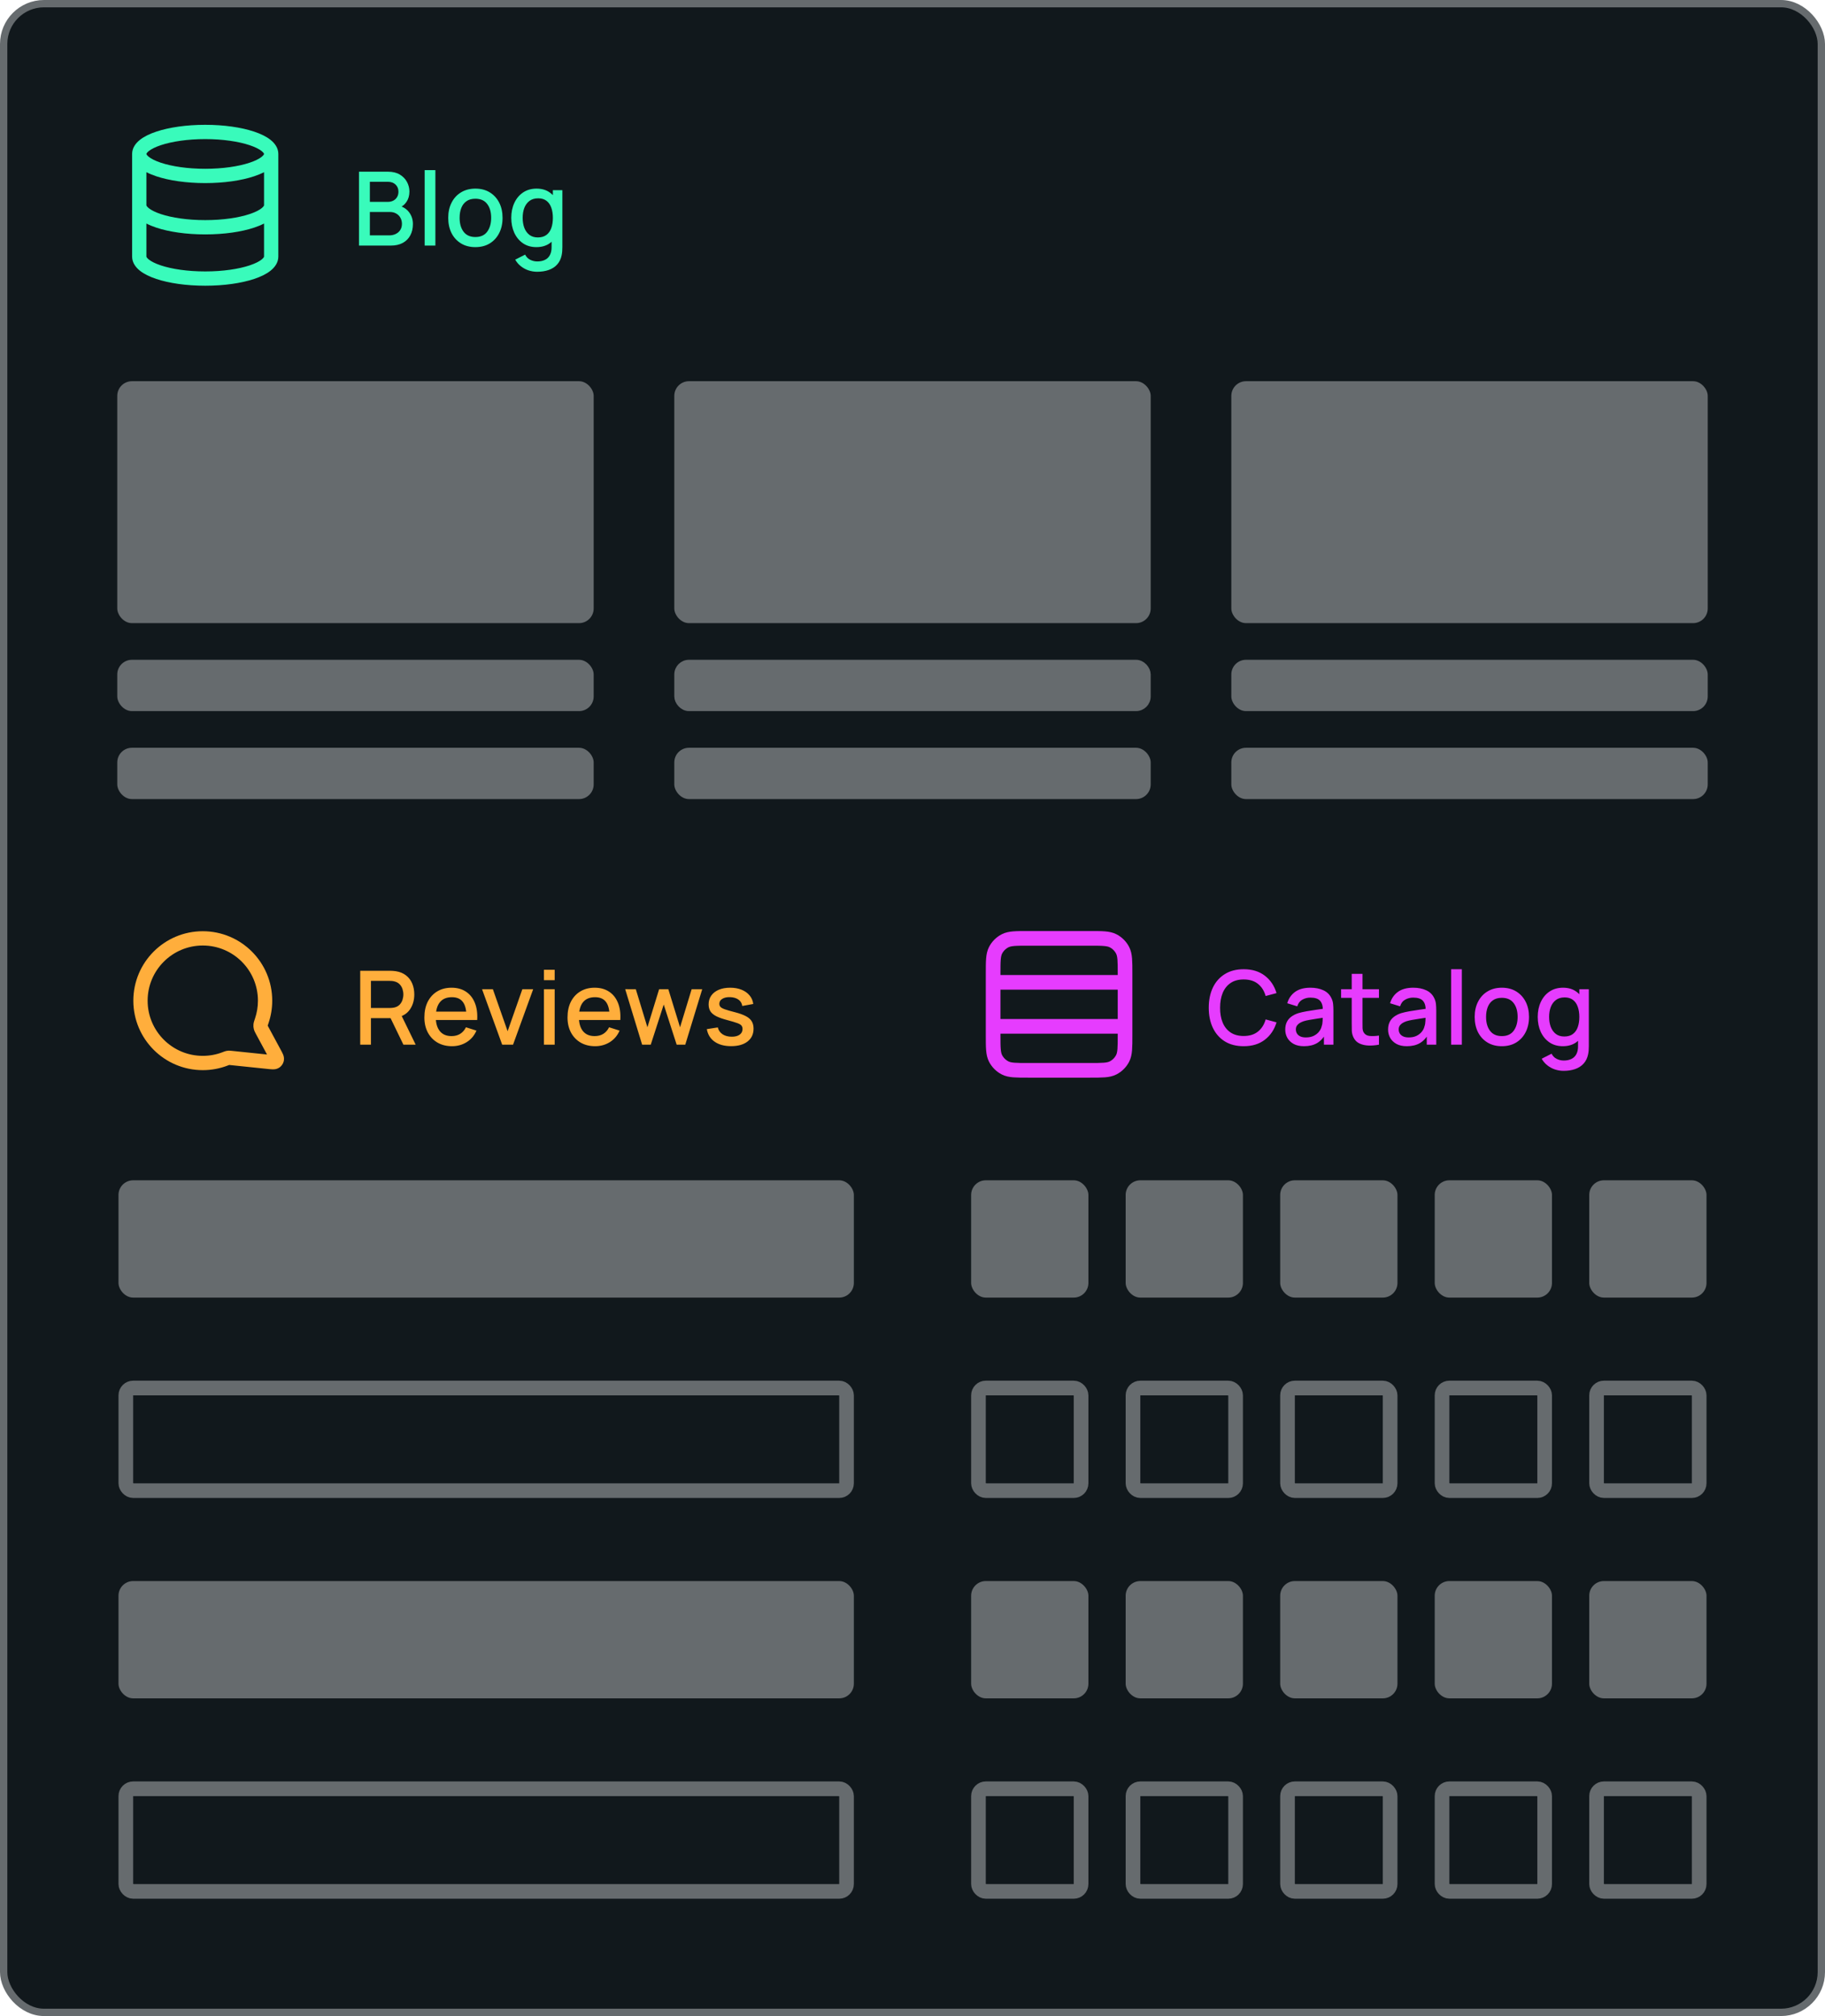 <svg width="249" height="275" viewBox="0 0 249 275" fill="none" xmlns="http://www.w3.org/2000/svg">
<rect x="0.5" y="0.5" width="248" height="274" rx="5.5" fill="#11181C"/>
<rect x="0.5" y="0.5" width="248" height="274" rx="5.5" stroke="#666B6E"/>
<path fill-rule="evenodd" clip-rule="evenodd" d="M19.975 21V21.002C19.975 21.008 19.978 21.037 20.014 21.095C20.058 21.167 20.147 21.273 20.311 21.402C20.644 21.665 21.187 21.944 21.944 22.196C23.449 22.698 25.59 23.025 28 23.025C30.41 23.025 32.551 22.698 34.056 22.196C34.813 21.944 35.356 21.665 35.689 21.402C35.853 21.273 35.942 21.167 35.986 21.095C36.022 21.037 36.025 21.008 36.025 21.002M36.025 23.486C35.616 23.698 35.159 23.884 34.672 24.046C32.92 24.631 30.561 24.975 28 24.975C25.439 24.975 23.08 24.631 21.328 24.046C20.841 23.884 20.384 23.698 19.975 23.486V28C19.975 28.007 19.977 28.037 20.014 28.098C20.058 28.171 20.146 28.276 20.309 28.405C20.639 28.667 21.178 28.946 21.934 29.198C23.434 29.699 25.575 30.025 28 30.025C30.425 30.025 32.566 29.699 34.066 29.198C34.822 28.946 35.361 28.667 35.691 28.405C35.854 28.276 35.942 28.171 35.986 28.098C36.023 28.037 36.025 28.008 36.025 28.001C36.025 28.001 36.025 28.001 36.025 28.001V23.486ZM37.975 21C37.975 20.159 37.463 19.513 36.896 19.067C36.319 18.611 35.543 18.244 34.672 17.954C32.92 17.37 30.561 17.025 28 17.025C25.439 17.025 23.08 17.37 21.328 17.954C20.457 18.244 19.681 18.611 19.104 19.067C18.537 19.513 18.025 20.159 18.025 21V35C18.025 35.839 18.532 36.485 19.098 36.933C19.673 37.389 20.447 37.757 21.316 38.047C23.066 38.631 25.425 38.975 28 38.975C30.575 38.975 32.934 38.631 34.684 38.047C35.553 37.757 36.327 37.389 36.902 36.933C37.468 36.485 37.975 35.839 37.975 35V21ZM36.025 30.491C35.619 30.701 35.166 30.886 34.684 31.047C32.934 31.631 30.575 31.975 28 31.975C25.425 31.975 23.066 31.631 21.316 31.047C20.834 30.886 20.381 30.701 19.975 30.491V35C19.975 35.004 19.975 35.033 20.014 35.098C20.058 35.17 20.146 35.276 20.309 35.405C20.639 35.667 21.178 35.946 21.934 36.198C23.434 36.699 25.575 37.025 28 37.025C30.425 37.025 32.566 36.699 34.066 36.198C34.822 35.946 35.361 35.667 35.691 35.405C35.854 35.276 35.942 35.17 35.986 35.098C36.026 35.032 36.025 35.003 36.025 35V30.491ZM36.025 21C36.025 20.999 36.026 20.971 35.986 20.905C35.942 20.833 35.853 20.727 35.689 20.598C35.356 20.335 34.813 20.056 34.056 19.804C32.551 19.302 30.41 18.975 28 18.975C25.59 18.975 23.449 19.302 21.944 19.804C21.187 20.056 20.644 20.335 20.311 20.598C20.147 20.727 20.058 20.833 20.014 20.905C19.974 20.971 19.975 20.999 19.975 21" fill="#39FBBB"/>
<path d="M48.98 33.5V23.42H52.942C53.581 23.42 54.118 23.551 54.552 23.812C54.986 24.073 55.313 24.412 55.532 24.827C55.751 25.238 55.861 25.672 55.861 26.129C55.861 26.684 55.723 27.16 55.448 27.557C55.177 27.954 54.811 28.224 54.349 28.369L54.335 28.026C54.979 28.185 55.474 28.495 55.819 28.957C56.164 29.414 56.337 29.949 56.337 30.56C56.337 31.153 56.218 31.668 55.98 32.107C55.747 32.546 55.404 32.889 54.951 33.136C54.503 33.379 53.959 33.5 53.32 33.5H48.98ZM50.464 32.107H53.096C53.427 32.107 53.724 32.044 53.985 31.918C54.251 31.792 54.459 31.612 54.608 31.379C54.762 31.141 54.839 30.859 54.839 30.532C54.839 30.229 54.771 29.956 54.636 29.713C54.505 29.466 54.314 29.272 54.062 29.132C53.815 28.987 53.523 28.915 53.187 28.915H50.464V32.107ZM50.464 27.536H52.921C53.192 27.536 53.434 27.482 53.649 27.375C53.868 27.263 54.041 27.104 54.167 26.899C54.298 26.689 54.363 26.437 54.363 26.143C54.363 25.751 54.232 25.429 53.971 25.177C53.71 24.925 53.36 24.799 52.921 24.799H50.464V27.536ZM57.94 33.5V23.21H59.403V33.5H57.94ZM64.858 33.71C64.102 33.71 63.446 33.54 62.891 33.199C62.336 32.858 61.906 32.389 61.603 31.792C61.304 31.19 61.155 30.497 61.155 29.713C61.155 28.924 61.309 28.231 61.617 27.634C61.925 27.032 62.357 26.565 62.912 26.234C63.467 25.898 64.116 25.73 64.858 25.73C65.614 25.73 66.27 25.9 66.825 26.241C67.38 26.582 67.81 27.051 68.113 27.648C68.416 28.245 68.568 28.934 68.568 29.713C68.568 30.502 68.414 31.197 68.106 31.799C67.803 32.396 67.373 32.865 66.818 33.206C66.263 33.542 65.609 33.71 64.858 33.71ZM64.858 32.331C65.581 32.331 66.12 32.088 66.475 31.603C66.834 31.113 67.014 30.483 67.014 29.713C67.014 28.924 66.832 28.294 66.468 27.823C66.109 27.347 65.572 27.109 64.858 27.109C64.368 27.109 63.964 27.221 63.647 27.445C63.33 27.664 63.094 27.97 62.94 28.362C62.786 28.749 62.709 29.2 62.709 29.713C62.709 30.506 62.891 31.141 63.255 31.617C63.619 32.093 64.153 32.331 64.858 32.331ZM73.291 37.07C72.885 37.07 72.491 37.007 72.108 36.881C71.73 36.755 71.385 36.568 71.072 36.321C70.76 36.078 70.501 35.777 70.295 35.418L71.646 34.732C71.81 35.054 72.043 35.29 72.346 35.439C72.65 35.588 72.969 35.663 73.305 35.663C73.721 35.663 74.075 35.588 74.369 35.439C74.663 35.294 74.885 35.075 75.034 34.781C75.188 34.487 75.263 34.123 75.258 33.689V31.575H75.433V25.94H76.728V33.703C76.728 33.904 76.721 34.095 76.707 34.277C76.693 34.459 76.668 34.641 76.63 34.823C76.523 35.332 76.318 35.752 76.014 36.083C75.716 36.414 75.333 36.662 74.866 36.825C74.404 36.988 73.879 37.07 73.291 37.07ZM73.179 33.71C72.475 33.71 71.866 33.535 71.352 33.185C70.844 32.835 70.449 32.359 70.169 31.757C69.894 31.15 69.756 30.469 69.756 29.713C69.756 28.952 69.896 28.273 70.176 27.676C70.456 27.074 70.853 26.6 71.366 26.255C71.884 25.905 72.498 25.73 73.207 25.73C73.921 25.73 74.521 25.905 75.006 26.255C75.496 26.6 75.865 27.074 76.112 27.676C76.364 28.278 76.49 28.957 76.49 29.713C76.49 30.469 76.364 31.148 76.112 31.75C75.86 32.352 75.489 32.83 74.999 33.185C74.509 33.535 73.903 33.71 73.179 33.71ZM73.382 32.387C73.863 32.387 74.255 32.273 74.558 32.044C74.862 31.815 75.083 31.5 75.223 31.099C75.363 30.698 75.433 30.236 75.433 29.713C75.433 29.19 75.361 28.728 75.216 28.327C75.076 27.926 74.857 27.613 74.558 27.389C74.264 27.165 73.889 27.053 73.431 27.053C72.946 27.053 72.547 27.172 72.234 27.41C71.922 27.648 71.688 27.968 71.534 28.369C71.385 28.77 71.31 29.218 71.31 29.713C71.31 30.212 71.385 30.665 71.534 31.071C71.688 31.472 71.917 31.792 72.22 32.03C72.528 32.268 72.916 32.387 73.382 32.387Z" fill="#39FBBB"/>
<rect x="16" y="52" width="65" height="33" rx="2" fill="#666B6E"/>
<rect x="16" y="90" width="65" height="7" rx="2" fill="#666B6E"/>
<rect x="16" y="102" width="65" height="7" rx="2" fill="#666B6E"/>
<rect x="92" y="52" width="65" height="33" rx="2" fill="#666B6E"/>
<rect x="92.5" y="90.5" width="64" height="6" rx="1.5" fill="#666B6E" stroke="#666B6E"/>
<rect x="92" y="102" width="65" height="7" rx="2" fill="#666B6E"/>
<rect x="168" y="52" width="65" height="33" rx="2" fill="#666B6E"/>
<rect x="168" y="90" width="65" height="7" rx="2" fill="#666B6E"/>
<rect x="168" y="102" width="65" height="7" rx="2" fill="#666B6E"/>
<path fill-rule="evenodd" clip-rule="evenodd" d="M37.142 136.5C37.142 131.267 32.9 127.025 27.667 127.025C22.434 127.025 18.192 131.267 18.192 136.5C18.192 141.733 22.434 145.975 27.667 145.975C28.866 145.975 30.014 145.752 31.072 145.344C31.163 145.309 31.216 145.289 31.255 145.275C31.263 145.272 31.268 145.27 31.273 145.269C31.276 145.269 31.279 145.269 31.282 145.269C31.314 145.272 31.358 145.276 31.44 145.285L36.595 145.818C36.809 145.84 37.032 145.863 37.217 145.865C37.402 145.867 37.731 145.857 38.046 145.665C38.416 145.439 38.668 145.062 38.735 144.634C38.792 144.269 38.676 143.961 38.603 143.792C38.53 143.621 38.424 143.424 38.321 143.235L36.67 140.177C36.598 140.045 36.56 139.974 36.534 139.92C36.531 139.914 36.528 139.908 36.526 139.904C36.528 139.895 36.532 139.884 36.536 139.869C36.558 139.796 36.591 139.696 36.648 139.528C36.968 138.576 37.142 137.557 37.142 136.5ZM27.667 128.975C31.823 128.975 35.192 132.344 35.192 136.5C35.192 137.343 35.054 138.151 34.8 138.905C34.792 138.929 34.783 138.953 34.775 138.978C34.694 139.217 34.599 139.494 34.58 139.745C34.562 139.973 34.578 140.165 34.635 140.387C34.696 140.63 34.822 140.861 34.925 141.051C34.935 141.069 34.945 141.087 34.954 141.104L36.432 143.841L31.641 143.345C31.63 143.344 31.619 143.343 31.608 143.342C31.488 143.329 31.343 143.314 31.2 143.319C31.069 143.324 30.959 143.339 30.832 143.368C30.692 143.401 30.54 143.459 30.41 143.51C30.397 143.515 30.384 143.52 30.371 143.525C29.533 143.848 28.622 144.025 27.667 144.025C23.511 144.025 20.142 140.656 20.142 136.5C20.142 132.344 23.511 128.975 27.667 128.975Z" fill="#FFAE3C"/>
<path d="M49.147 142.5V132.42H53.221C53.319 132.42 53.44 132.425 53.585 132.434C53.729 132.439 53.867 132.453 53.998 132.476C54.558 132.565 55.024 132.756 55.398 133.05C55.776 133.344 56.058 133.715 56.245 134.163C56.431 134.611 56.525 135.106 56.525 135.647C56.525 136.45 56.319 137.143 55.909 137.726C55.498 138.305 54.882 138.666 54.061 138.811L53.466 138.881H50.61V142.5H49.147ZM55.041 142.5L53.053 138.398L54.53 138.02L56.714 142.5H55.041ZM50.61 137.495H53.165C53.258 137.495 53.361 137.49 53.473 137.481C53.589 137.472 53.699 137.455 53.802 137.432C54.1 137.362 54.341 137.234 54.523 137.047C54.705 136.856 54.835 136.636 54.915 136.389C54.994 136.142 55.034 135.894 55.034 135.647C55.034 135.4 54.994 135.155 54.915 134.912C54.835 134.665 54.705 134.448 54.523 134.261C54.341 134.07 54.1 133.939 53.802 133.869C53.699 133.841 53.589 133.822 53.473 133.813C53.361 133.804 53.258 133.799 53.165 133.799H50.61V137.495ZM61.675 142.71C60.924 142.71 60.264 142.547 59.694 142.22C59.13 141.889 58.688 141.429 58.371 140.841C58.059 140.248 57.902 139.562 57.902 138.783C57.902 137.957 58.056 137.241 58.364 136.634C58.677 136.027 59.111 135.558 59.666 135.227C60.221 134.896 60.868 134.73 61.605 134.73C62.375 134.73 63.031 134.91 63.572 135.269C64.114 135.624 64.517 136.13 64.783 136.788C65.054 137.446 65.161 138.228 65.105 139.133H63.642V138.601C63.633 137.724 63.465 137.075 63.138 136.655C62.816 136.235 62.324 136.025 61.661 136.025C60.928 136.025 60.378 136.256 60.009 136.718C59.641 137.18 59.456 137.847 59.456 138.72C59.456 139.551 59.641 140.195 60.009 140.652C60.378 141.105 60.91 141.331 61.605 141.331C62.062 141.331 62.457 141.228 62.788 141.023C63.124 140.813 63.386 140.514 63.572 140.127L65.007 140.582C64.713 141.259 64.267 141.784 63.67 142.157C63.073 142.526 62.408 142.71 61.675 142.71ZM58.98 139.133V137.992H64.377V139.133H58.98ZM68.516 142.5L65.772 134.94H67.249L69.258 140.666L71.267 134.94H72.744L70 142.5H68.516ZM74.215 133.701V132.28H75.678V133.701H74.215ZM74.215 142.5V134.94H75.678V142.5H74.215ZM81.204 142.71C80.452 142.71 79.792 142.547 79.222 142.22C78.658 141.889 78.217 141.429 77.9 140.841C77.587 140.248 77.43 139.562 77.43 138.783C77.43 137.957 77.585 137.241 77.892 136.634C78.205 136.027 78.639 135.558 79.195 135.227C79.75 134.896 80.396 134.73 81.133 134.73C81.903 134.73 82.559 134.91 83.1 135.269C83.642 135.624 84.046 136.13 84.311 136.788C84.582 137.446 84.689 138.228 84.633 139.133H83.171V138.601C83.161 137.724 82.993 137.075 82.666 136.655C82.344 136.235 81.852 136.025 81.189 136.025C80.457 136.025 79.906 136.256 79.537 136.718C79.169 137.18 78.984 137.847 78.984 138.72C78.984 139.551 79.169 140.195 79.537 140.652C79.906 141.105 80.438 141.331 81.133 141.331C81.591 141.331 81.985 141.228 82.317 141.023C82.653 140.813 82.914 140.514 83.1 140.127L84.535 140.582C84.242 141.259 83.796 141.784 83.198 142.157C82.601 142.526 81.936 142.71 81.204 142.71ZM78.508 139.133V137.992H83.906V139.133H78.508ZM87.611 142.5L85.301 134.933L86.75 134.94L88.332 140.127L89.928 134.94H91.188L92.784 140.127L94.366 134.94H95.808L93.498 142.5H92.322L90.558 137.026L88.787 142.5H87.611ZM99.749 142.703C98.829 142.703 98.08 142.5 97.502 142.094C96.923 141.688 96.568 141.116 96.438 140.379L97.936 140.148C98.029 140.54 98.244 140.85 98.58 141.079C98.92 141.303 99.343 141.415 99.847 141.415C100.304 141.415 100.661 141.322 100.918 141.135C101.179 140.948 101.31 140.692 101.31 140.365C101.31 140.174 101.263 140.02 101.17 139.903C101.081 139.782 100.892 139.667 100.603 139.56C100.313 139.453 99.872 139.32 99.28 139.161C98.631 138.993 98.115 138.813 97.733 138.622C97.355 138.426 97.084 138.2 96.921 137.943C96.762 137.682 96.683 137.367 96.683 136.998C96.683 136.541 96.804 136.142 97.047 135.801C97.289 135.46 97.63 135.197 98.069 135.01C98.512 134.823 99.03 134.73 99.623 134.73C100.201 134.73 100.717 134.821 101.17 135.003C101.622 135.185 101.989 135.444 102.269 135.78C102.549 136.111 102.717 136.501 102.773 136.949L101.275 137.222C101.223 136.858 101.053 136.571 100.764 136.361C100.474 136.151 100.099 136.037 99.637 136.018C99.193 135.999 98.834 136.074 98.559 136.242C98.283 136.405 98.146 136.632 98.146 136.921C98.146 137.089 98.197 137.231 98.3 137.348C98.407 137.465 98.612 137.577 98.916 137.684C99.219 137.791 99.667 137.92 100.26 138.069C100.894 138.232 101.398 138.414 101.772 138.615C102.145 138.811 102.411 139.047 102.57 139.322C102.733 139.593 102.815 139.922 102.815 140.309C102.815 141.056 102.542 141.641 101.996 142.066C101.454 142.491 100.705 142.703 99.749 142.703Z" fill="#FFAE3C"/>
<rect x="16.167" y="161" width="100.333" height="16" rx="2" fill="#666B6E"/>
<rect x="17.167" y="189.333" width="98.333" height="14" rx="1" stroke="#666B6E" stroke-width="2"/>
<rect x="16.167" y="215.667" width="100.333" height="16" rx="2" fill="#666B6E"/>
<rect x="17.167" y="244" width="98.333" height="14" rx="1" stroke="#666B6E" stroke-width="2"/>
<path d="M135.5 134H153.5M135.5 140H153.5M140.3 128H148.7C150.38 128 151.22 128 151.862 128.327C152.427 128.615 152.886 129.074 153.173 129.638C153.5 130.28 153.5 131.12 153.5 132.8V141.2C153.5 142.88 153.5 143.72 153.173 144.362C152.886 144.926 152.427 145.385 151.862 145.673C151.22 146 150.38 146 148.7 146H140.3C138.62 146 137.78 146 137.138 145.673C136.574 145.385 136.115 144.926 135.827 144.362C135.5 143.72 135.5 142.88 135.5 141.2V132.8C135.5 131.12 135.5 130.28 135.827 129.638C136.115 129.074 136.574 128.615 137.138 128.327C137.78 128 138.62 128 140.3 128Z" stroke="#E63CFE" stroke-width="2" stroke-linecap="round" stroke-linejoin="round"/>
<path d="M169.687 142.71C168.679 142.71 167.82 142.491 167.111 142.052C166.402 141.609 165.858 140.993 165.48 140.204C165.107 139.415 164.92 138.501 164.92 137.46C164.92 136.419 165.107 135.505 165.48 134.716C165.858 133.927 166.402 133.314 167.111 132.875C167.82 132.432 168.679 132.21 169.687 132.21C170.849 132.21 171.81 132.504 172.571 133.092C173.336 133.68 173.868 134.471 174.167 135.465L172.683 135.864C172.487 135.159 172.137 134.606 171.633 134.205C171.134 133.804 170.485 133.603 169.687 133.603C168.973 133.603 168.378 133.764 167.902 134.086C167.426 134.408 167.067 134.858 166.824 135.437C166.586 136.016 166.467 136.69 166.467 137.46C166.462 138.23 166.579 138.904 166.817 139.483C167.06 140.062 167.419 140.512 167.895 140.834C168.376 141.156 168.973 141.317 169.687 141.317C170.485 141.317 171.134 141.116 171.633 140.715C172.137 140.309 172.487 139.756 172.683 139.056L174.167 139.455C173.868 140.449 173.336 141.24 172.571 141.828C171.81 142.416 170.849 142.71 169.687 142.71ZM177.912 142.71C177.352 142.71 176.883 142.607 176.505 142.402C176.127 142.192 175.84 141.917 175.644 141.576C175.452 141.231 175.357 140.853 175.357 140.442C175.357 140.059 175.424 139.723 175.56 139.434C175.695 139.145 175.896 138.9 176.162 138.699C176.428 138.494 176.754 138.328 177.142 138.202C177.478 138.104 177.858 138.018 178.283 137.943C178.707 137.868 179.153 137.798 179.62 137.733C180.091 137.668 180.558 137.602 181.02 137.537L180.488 137.831C180.497 137.238 180.371 136.8 180.11 136.515C179.853 136.226 179.41 136.081 178.78 136.081C178.383 136.081 178.019 136.174 177.688 136.361C177.356 136.543 177.125 136.846 176.995 137.271L175.63 136.851C175.816 136.202 176.171 135.687 176.694 135.304C177.221 134.921 177.921 134.73 178.794 134.73C179.47 134.73 180.058 134.847 180.558 135.08C181.062 135.309 181.43 135.673 181.664 136.172C181.785 136.419 181.86 136.681 181.888 136.956C181.916 137.231 181.93 137.528 181.93 137.845V142.5H180.635V140.771L180.887 140.995C180.574 141.574 180.175 142.005 179.69 142.29C179.209 142.57 178.616 142.71 177.912 142.71ZM178.171 141.513C178.586 141.513 178.943 141.441 179.242 141.296C179.54 141.147 179.781 140.958 179.963 140.729C180.145 140.5 180.264 140.262 180.32 140.015C180.399 139.791 180.443 139.539 180.453 139.259C180.467 138.979 180.474 138.755 180.474 138.587L180.95 138.762C180.488 138.832 180.068 138.895 179.69 138.951C179.312 139.007 178.969 139.063 178.661 139.119C178.357 139.17 178.087 139.233 177.849 139.308C177.648 139.378 177.468 139.462 177.31 139.56C177.156 139.658 177.032 139.777 176.939 139.917C176.85 140.057 176.806 140.227 176.806 140.428C176.806 140.624 176.855 140.806 176.953 140.974C177.051 141.137 177.2 141.268 177.401 141.366C177.601 141.464 177.858 141.513 178.171 141.513ZM188.143 142.5C187.667 142.593 187.201 142.633 186.743 142.619C186.286 142.605 185.878 142.516 185.518 142.353C185.159 142.19 184.888 141.933 184.706 141.583C184.543 141.27 184.454 140.953 184.44 140.631C184.431 140.304 184.426 139.936 184.426 139.525V132.84H185.896V139.455C185.896 139.758 185.899 140.022 185.903 140.246C185.913 140.47 185.962 140.659 186.05 140.813C186.218 141.102 186.484 141.268 186.848 141.31C187.217 141.347 187.649 141.331 188.143 141.261V142.5ZM182.977 136.116V134.94H188.143V136.116H182.977ZM191.942 142.71C191.382 142.71 190.913 142.607 190.535 142.402C190.157 142.192 189.87 141.917 189.674 141.576C189.483 141.231 189.387 140.853 189.387 140.442C189.387 140.059 189.455 139.723 189.59 139.434C189.726 139.145 189.926 138.9 190.192 138.699C190.458 138.494 190.785 138.328 191.172 138.202C191.508 138.104 191.889 138.018 192.313 137.943C192.738 137.868 193.184 137.798 193.65 137.733C194.122 137.668 194.588 137.602 195.05 137.537L194.518 137.831C194.528 137.238 194.402 136.8 194.14 136.515C193.884 136.226 193.44 136.081 192.81 136.081C192.414 136.081 192.05 136.174 191.718 136.361C191.387 136.543 191.156 136.846 191.025 137.271L189.66 136.851C189.847 136.202 190.202 135.687 190.724 135.304C191.252 134.921 191.952 134.73 192.824 134.73C193.501 134.73 194.089 134.847 194.588 135.08C195.092 135.309 195.461 135.673 195.694 136.172C195.816 136.419 195.89 136.681 195.918 136.956C195.946 137.231 195.96 137.528 195.96 137.845V142.5H194.665V140.771L194.917 140.995C194.605 141.574 194.206 142.005 193.72 142.29C193.24 142.57 192.647 142.71 191.942 142.71ZM192.201 141.513C192.617 141.513 192.974 141.441 193.272 141.296C193.571 141.147 193.811 140.958 193.993 140.729C194.175 140.5 194.294 140.262 194.35 140.015C194.43 139.791 194.474 139.539 194.483 139.259C194.497 138.979 194.504 138.755 194.504 138.587L194.98 138.762C194.518 138.832 194.098 138.895 193.72 138.951C193.342 139.007 192.999 139.063 192.691 139.119C192.388 139.17 192.117 139.233 191.879 139.308C191.679 139.378 191.499 139.462 191.34 139.56C191.186 139.658 191.063 139.777 190.969 139.917C190.881 140.057 190.836 140.227 190.836 140.428C190.836 140.624 190.885 140.806 190.983 140.974C191.081 141.137 191.231 141.268 191.431 141.366C191.632 141.464 191.889 141.513 192.201 141.513ZM197.988 142.5V132.21H199.451V142.5H197.988ZM204.906 142.71C204.15 142.71 203.494 142.54 202.939 142.199C202.384 141.858 201.954 141.389 201.651 140.792C201.352 140.19 201.203 139.497 201.203 138.713C201.203 137.924 201.357 137.231 201.665 136.634C201.973 136.032 202.405 135.565 202.96 135.234C203.515 134.898 204.164 134.73 204.906 134.73C205.662 134.73 206.318 134.9 206.873 135.241C207.428 135.582 207.858 136.051 208.161 136.648C208.464 137.245 208.616 137.934 208.616 138.713C208.616 139.502 208.462 140.197 208.154 140.799C207.851 141.396 207.421 141.865 206.866 142.206C206.311 142.542 205.657 142.71 204.906 142.71ZM204.906 141.331C205.629 141.331 206.168 141.088 206.523 140.603C206.882 140.113 207.062 139.483 207.062 138.713C207.062 137.924 206.88 137.294 206.516 136.823C206.157 136.347 205.62 136.109 204.906 136.109C204.416 136.109 204.012 136.221 203.695 136.445C203.378 136.664 203.142 136.97 202.988 137.362C202.834 137.749 202.757 138.2 202.757 138.713C202.757 139.506 202.939 140.141 203.303 140.617C203.667 141.093 204.201 141.331 204.906 141.331ZM213.339 146.07C212.933 146.07 212.539 146.007 212.156 145.881C211.778 145.755 211.433 145.568 211.12 145.321C210.808 145.078 210.549 144.777 210.343 144.418L211.694 143.732C211.858 144.054 212.091 144.29 212.394 144.439C212.698 144.588 213.017 144.663 213.353 144.663C213.769 144.663 214.123 144.588 214.417 144.439C214.711 144.294 214.933 144.075 215.082 143.781C215.236 143.487 215.311 143.123 215.306 142.689V140.575H215.481V134.94H216.776V142.703C216.776 142.904 216.769 143.095 216.755 143.277C216.741 143.459 216.716 143.641 216.678 143.823C216.571 144.332 216.366 144.752 216.062 145.083C215.764 145.414 215.381 145.662 214.914 145.825C214.452 145.988 213.927 146.07 213.339 146.07ZM213.227 142.71C212.523 142.71 211.914 142.535 211.4 142.185C210.892 141.835 210.497 141.359 210.217 140.757C209.942 140.15 209.804 139.469 209.804 138.713C209.804 137.952 209.944 137.273 210.224 136.676C210.504 136.074 210.901 135.6 211.414 135.255C211.932 134.905 212.546 134.73 213.255 134.73C213.969 134.73 214.569 134.905 215.054 135.255C215.544 135.6 215.913 136.074 216.16 136.676C216.412 137.278 216.538 137.957 216.538 138.713C216.538 139.469 216.412 140.148 216.16 140.75C215.908 141.352 215.537 141.83 215.047 142.185C214.557 142.535 213.951 142.71 213.227 142.71ZM213.43 141.387C213.911 141.387 214.303 141.273 214.606 141.044C214.91 140.815 215.131 140.5 215.271 140.099C215.411 139.698 215.481 139.236 215.481 138.713C215.481 138.19 215.409 137.728 215.264 137.327C215.124 136.926 214.905 136.613 214.606 136.389C214.312 136.165 213.937 136.053 213.479 136.053C212.994 136.053 212.595 136.172 212.282 136.41C211.97 136.648 211.736 136.968 211.582 137.369C211.433 137.77 211.358 138.218 211.358 138.713C211.358 139.212 211.433 139.665 211.582 140.071C211.736 140.472 211.965 140.792 212.268 141.03C212.576 141.268 212.964 141.387 213.43 141.387Z" fill="#E63CFE"/>
<rect x="132.5" y="161" width="16" height="16" rx="2" fill="#666B6E"/>
<rect x="153.583" y="161" width="16" height="16" rx="2" fill="#666B6E"/>
<rect x="174.667" y="161" width="16" height="16" rx="2" fill="#666B6E"/>
<rect x="195.75" y="161" width="16" height="16" rx="2" fill="#666B6E"/>
<rect x="216.833" y="161" width="16" height="16" rx="2" fill="#666B6E"/>
<rect x="133.5" y="189.333" width="14" height="14" rx="1" stroke="#666B6E" stroke-width="2"/>
<rect x="154.583" y="189.333" width="14" height="14" rx="1" stroke="#666B6E" stroke-width="2"/>
<rect x="175.667" y="189.333" width="14" height="14" rx="1" stroke="#666B6E" stroke-width="2"/>
<rect x="196.75" y="189.333" width="14" height="14" rx="1" stroke="#666B6E" stroke-width="2"/>
<rect x="217.833" y="189.333" width="14" height="14" rx="1" stroke="#666B6E" stroke-width="2"/>
<rect x="132.5" y="215.667" width="16" height="16" rx="2" fill="#666B6E"/>
<rect x="153.583" y="215.667" width="16" height="16" rx="2" fill="#666B6E"/>
<rect x="174.667" y="215.667" width="16" height="16" rx="2" fill="#666B6E"/>
<rect x="195.75" y="215.667" width="16" height="16" rx="2" fill="#666B6E"/>
<rect x="216.833" y="215.667" width="16" height="16" rx="2" fill="#666B6E"/>
<rect x="133.5" y="244" width="14" height="14" rx="1" stroke="#666B6E" stroke-width="2"/>
<rect x="154.583" y="244" width="14" height="14" rx="1" stroke="#666B6E" stroke-width="2"/>
<rect x="175.667" y="244" width="14" height="14" rx="1" stroke="#666B6E" stroke-width="2"/>
<rect x="196.75" y="244" width="14" height="14" rx="1" stroke="#666B6E" stroke-width="2"/>
<rect x="217.833" y="244" width="14" height="14" rx="1" stroke="#666B6E" stroke-width="2"/>
</svg>
